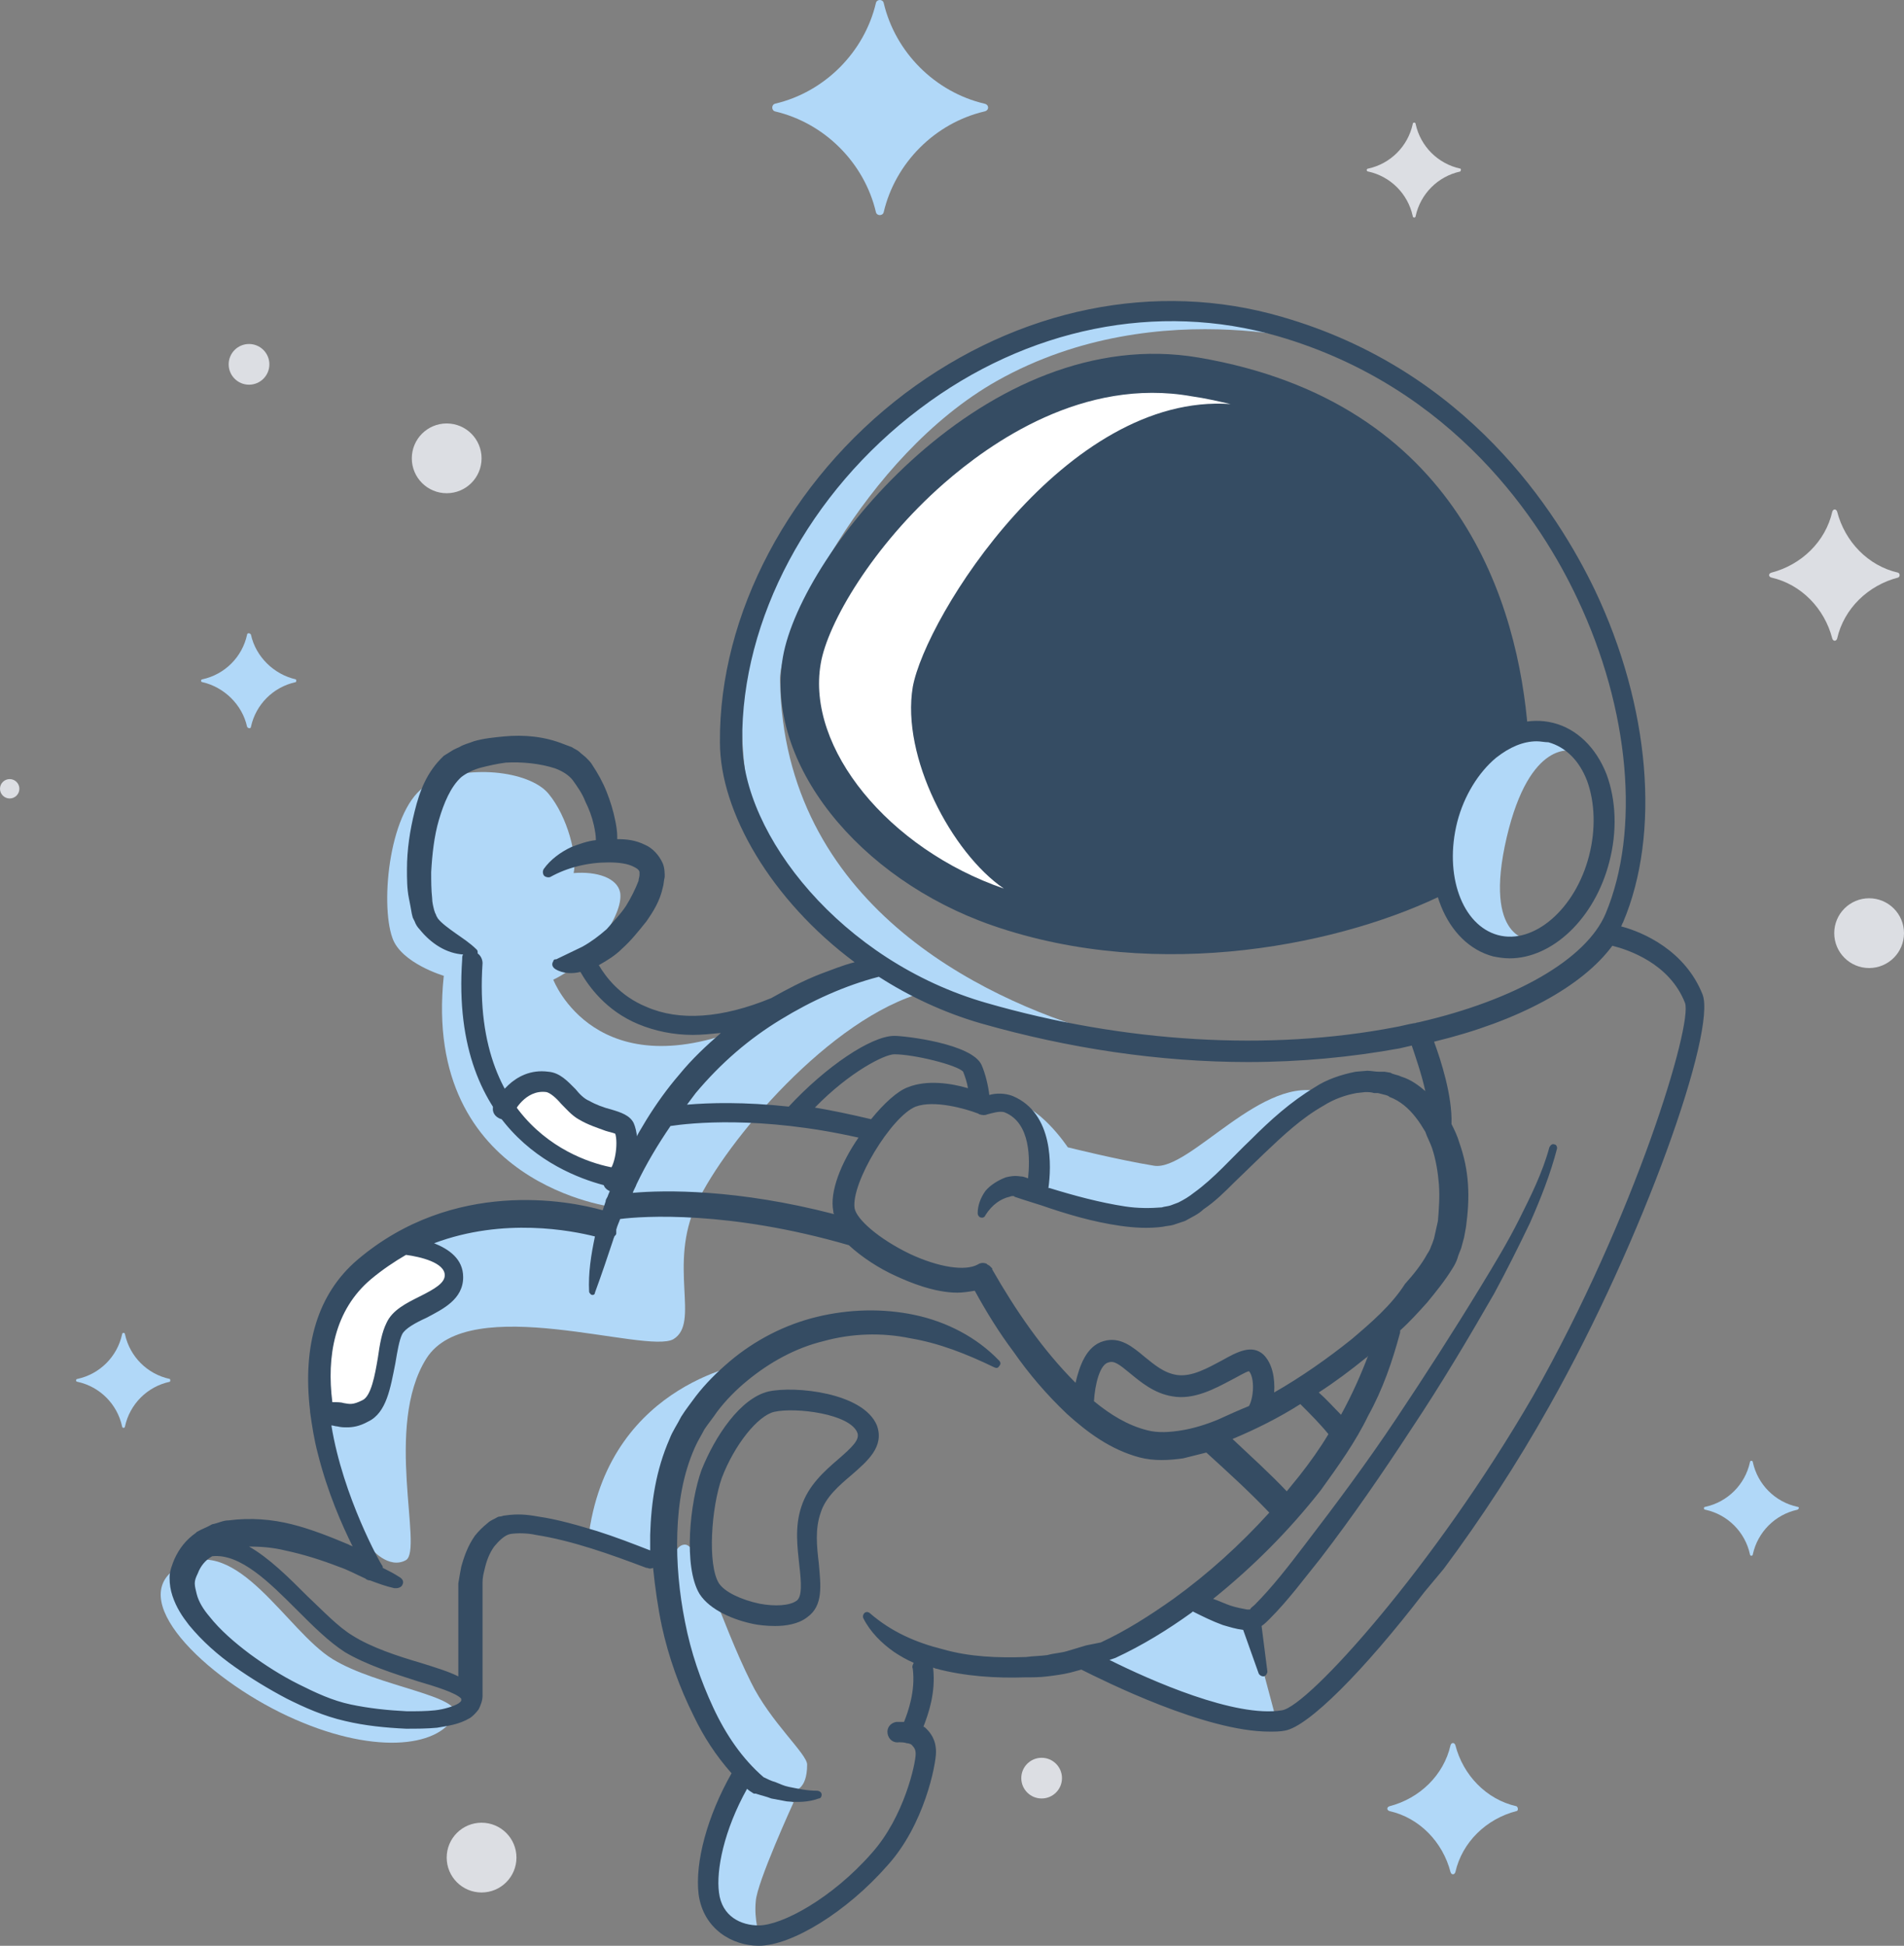 <?xml version="1.0" encoding="utf-8"?>
<!-- Generator: Adobe Illustrator 23.0.1, SVG Export Plug-In . SVG Version: 6.00 Build 0)  -->
<svg version="1.1" id="Camada_1" xmlns="http://www.w3.org/2000/svg" xmlns:xlink="http://www.w3.org/1999/xlink" x="0px" y="0px"
	 viewBox="0 0 196.5 200.8" style="enable-background:new 0 0 196.5 200.8;" xml:space="preserve">
<rect x="0" y="0" width="196.5" height="200.8" fill="#808080" stroke="none"/>
<style type="text/css">
	.st0{fill:#B1D8F8;}
	.st1{fill:#FFFFFF;}
	.st2{fill:#354C63;}
	.st3{fill:#DCDEE3;}
</style>
<g>
	<g>
		<path class="st0" d="M38.3,159.8c0,0,1.8,2.2,3.6,1.2c1.8-1.1-2.3-13.8,2.1-20.8s22.7-0.4,25.5-2c2.8-1.7-0.6-7.6,2.4-14
			c3-6.4,13.8-19.2,23.5-21.8c-3.9-1.4-5.6-3.3-5.6-3.3s-12.3,5.2-17.6,11c-5.3,5.7-9.4,15.7-9.4,15.7s-22-2.1-28,8.8
			C28.8,145.4,38.3,159.8,38.3,159.8z"/>
	</g>
	<g>
		<path class="st1" d="M32.8,145.7c0,0,3.5,1.4,5.3-0.3s1.2-6.3,2.7-8.5c1.6-2.1,6.1-2.7,6.1-5.5c0-2.7-4.8-3.4-5.8-3
			c-1,0.4-5.9,3.4-7,7S32.8,145.7,32.8,145.7z"/>
	</g>
	<g>
		<path class="st0" d="M77.5,140.6c0,0-14.4,1.9-16.7,17.5l7.5,2.8C68.3,160.9,67.3,146.6,77.5,140.6z"/>
	</g>
	<g>
		<path class="st0" d="M81.9,184.8c0,0,1.4,0,1.4-2.7c0-1.1-3.8-4.4-5.8-8.5c-3.2-6.4-5.3-14.2-6.8-14.2c-2.5,0-2.1,10.1,2.4,18.1
			C77.5,185.5,81.9,184.8,81.9,184.8z"/>
	</g>
	<g>
		<path class="st0" d="M122.8,165.1l6.2,2.2l2.8,10.5c0,0-6.1-0.7-10.6-2.3s-9.1-4.1-9.1-4.1L122.8,165.1z"/>
	</g>
	<g>
		<path class="st0" d="M162.3,77.5c0,0-4.4-1.3-6.8,8.9C153,97.1,158,97,158,97s-12.1,2-8.7-12.3C152.8,70.3,162.3,77.5,162.3,77.5z
			"/>
	</g>
	<g>
		<path class="st0" d="M136.7,112.8c-6.3-2.2-13.9,8.1-17.6,7.5c-3.7-0.6-8.9-1.9-8.9-1.9s-3.1-4.7-6.1-4.7c0,0,4.6,3.6,3.6,9.4
			c0,0,9.2,3.6,13.3,2.1C125.2,123.7,131.9,115.7,136.7,112.8z"/>
	</g>
	<g>
		<path class="st0" d="M113.5,106.6c-12.4-3.6-32.6-13.4-33-36.4c-0.1-4.7,8.6-23.1,22.4-30.9c16.9-9.5,35.5-3.4,35.5-3.4
			s-23.9-13.2-48.2,7.7c-19.3,16.5-13,41.1-11.3,44.3C85.8,100.9,99.1,105.9,113.5,106.6z"/>
	</g>
	<g>
		<path class="st2" d="M149.4,84.6c1.3-5,4.7-8.5,8.3-9.1c-1-13-7-34-34-38.6c-21.8-3.7-41,20-42.9,30.9s7.8,22.9,21.6,27.7
			c17.3,6,36.5,1.9,47-3.4C148.7,89.9,148.7,87.3,149.4,84.6z"/>
	</g>
	<g>
		<path class="st0" d="M81.9,186c0,0-3.8,8.3-3.9,10.2c-0.2,1.9,0.4,3.7,0.4,3.7s-6.5,0.2-5.2-7.8c0.8-5,3.5-8.6,3.5-8.6L81.9,186z"
			/>
	</g>
	<g>
		<path class="st0" d="M46.9,177.1c1.1-2.1-7.9-3-12.6-5.9s-9.8-12.9-15.7-9.6c-6,3.2,2.5,11.5,11.1,15.5S45.2,180.4,46.9,177.1z"/>
	</g>
	<g>
		<g>
			<g>
				<path class="st0" d="M77.7,105.7c-16.2,7-20.6-4.6-20.6-4.6l0,0c3.8-1.8,7.3-6.7,6.9-9c-0.3-1.5-2.4-2.2-4.8-2l0,0
					c0.4-1.7-0.6-5.8-2.6-8.2c-2-2.4-8.6-3.1-12.5-0.9s-4.9,12.2-3.6,15.8c0.9,2.6,5.3,3.9,5.3,3.9c-2.3,21.7,17.7,23.9,17.7,23.9
					s3.4-11.4,11.5-16.7"/>
			</g>
		</g>
	</g>
	<g>
		<path class="st1" d="M52,114.3c0,0,1.5-3.1,4.5-2.7c1.4,0.2,2.3,2,3.7,2.9c1.7,1.1,3.8,1.2,4.1,1.8c0.6,1.3,0.4,4.5-1.1,5.5
			C63.3,121.9,54.6,120.1,52,114.3z"/>
	</g>
	<g>
		<path class="st0" d="M101.6,11.5c-5.1,1.2-9.2,5.3-10.4,10.4c-0.1,0.4-0.7,0.4-0.8,0c-1.2-5.1-5.3-9.2-10.4-10.4
			c-0.4-0.1-0.4-0.7,0-0.8c5.1-1.2,9.2-5.3,10.4-10.4c0.1-0.4,0.7-0.4,0.8,0c1.2,5.1,5.3,9.2,10.4,10.4
			C102.1,10.8,102.1,11.4,101.6,11.5z"/>
	</g>
	<g>
		<path class="st3" d="M150.7,17.7c-2.3,0.5-4.1,2.3-4.6,4.6c0,0.2-0.3,0.2-0.3,0c-0.5-2.3-2.3-4.1-4.6-4.6c-0.2,0-0.2-0.3,0-0.3
			c2.3-0.5,4.1-2.3,4.6-4.6c0-0.2,0.3-0.2,0.3,0c0.5,2.3,2.3,4.1,4.6,4.6C150.8,17.4,150.8,17.6,150.7,17.7z"/>
	</g>
	<g>
		<path class="st0" d="M17.5,142.6c-2.3,0.5-4.1,2.3-4.6,4.6c0,0.2-0.3,0.2-0.3,0c-0.5-2.3-2.3-4.1-4.6-4.6c-0.2,0-0.2-0.3,0-0.3
			c2.3-0.5,4.1-2.3,4.6-4.6c0-0.2,0.3-0.2,0.3,0c0.5,2.3,2.3,4.1,4.6,4.6C17.6,142.3,17.6,142.6,17.5,142.6z"/>
	</g>
	<g>
		<path class="st0" d="M30.5,70.4c-2.3,0.5-4.1,2.3-4.6,4.6c0,0.2-0.3,0.2-0.4,0c-0.5-2.3-2.4-4.1-4.6-4.6c-0.2,0-0.2-0.3,0-0.3
			c2.3-0.5,4.1-2.3,4.6-4.6c0-0.2,0.3-0.2,0.4,0c0.5,2.3,2.4,4.1,4.6,4.6C30.6,70.1,30.6,70.4,30.5,70.4z"/>
	</g>
	<g>
		<path class="st0" d="M185.5,155.8c-2.3,0.5-4.1,2.3-4.6,4.6c0,0.2-0.3,0.2-0.3,0c-0.5-2.3-2.3-4.1-4.6-4.6c-0.2,0-0.2-0.3,0-0.3
			c2.3-0.5,4.1-2.3,4.6-4.6c0-0.2,0.3-0.2,0.3,0c0.5,2.3,2.3,4.1,4.6,4.6C185.7,155.5,185.7,155.7,185.5,155.8z"/>
	</g>
	<g>
		<path class="st3" d="M195.9,59.6c-3.1,0.8-5.6,3.2-6.3,6.3c-0.1,0.3-0.4,0.3-0.5,0c-0.8-3.1-3.2-5.6-6.3-6.3
			c-0.3-0.1-0.3-0.4,0-0.5c3.1-0.8,5.6-3.2,6.3-6.3c0.1-0.3,0.4-0.3,0.5,0c0.8,3.1,3.2,5.6,6.3,6.3
			C196.1,59.2,196.1,59.5,195.9,59.6z"/>
	</g>
	<g>
		<path class="st0" d="M156.5,186.9c-3.1,0.8-5.6,3.2-6.3,6.3c-0.1,0.3-0.4,0.3-0.5,0c-0.8-3.1-3.2-5.6-6.3-6.3
			c-0.3-0.1-0.3-0.4,0-0.5c3.1-0.8,5.6-3.2,6.3-6.3c0.1-0.3,0.4-0.3,0.5,0c0.8,3.1,3.2,5.6,6.3,6.3
			C156.7,186.5,156.7,186.9,156.5,186.9z"/>
	</g>
	<g>
		<path class="st1" d="M94.2,70.9c-1.2,7.2,4,17.1,9.4,20.8c-11.9-4.1-20.4-14.5-18.9-23.2c0.7-4.2,5.4-12.2,12.7-18.6
			c4.8-4.2,14.4-11,25.6-9c1.4,0.2,2.7,0.5,4,0.8C110,40.5,95.5,63.7,94.2,70.9z"/>
	</g>
	<g>
		<path class="st2" d="M155.8,98.9c-0.6,0-1.2-0.1-1.7-0.2c-4.9-1.3-7.5-7.7-5.8-14.4c0.8-3.2,2.5-5.9,4.7-7.7
			c2.3-1.9,4.9-2.6,7.3-2c2.4,0.6,4.4,2.5,5.5,5.3c1,2.7,1.1,5.9,0.3,9C164.6,94.8,160.2,98.9,155.8,98.9z M158.6,76.5
			c-1.4,0-2.8,0.6-4.2,1.7c-1.8,1.5-3.3,3.9-4,6.6c-1.4,5.5,0.5,10.7,4.2,11.7s8-2.7,9.4-8.2c0.7-2.7,0.6-5.5-0.2-7.7
			c-0.8-2.1-2.2-3.5-4-4C159.4,76.6,159,76.5,158.6,76.5z"/>
	</g>
	<g>
		<path class="st2" d="M146.4,105.5c-0.1,0-0.3,0.1-0.5,0.1l0,0C146.1,105.6,146.2,105.5,146.4,105.5z"/>
	</g>
	<g>
		<path class="st2" d="M63.3,123c-0.3,0-0.7-0.2-0.9-0.5c-0.3-0.5-0.2-1.2,0.3-1.5c0.8-0.6,1.1-3,0.8-4c-0.2-0.1-0.7-0.2-1-0.3
			c-0.8-0.3-1.8-0.6-2.8-1.2c-0.7-0.4-1.3-1.1-1.8-1.6c-0.5-0.6-1.1-1.1-1.5-1.2c-2.2-0.3-3.4,2.1-3.4,2.2c-0.3,0.5-0.9,0.8-1.5,0.5
			s-0.8-0.9-0.5-1.5c0.1-0.2,1.9-3.8,5.6-3.3c1.2,0.1,2,1,2.8,1.8c0.4,0.5,0.9,1,1.4,1.2c0.7,0.4,1.5,0.7,2.3,0.9
			c1,0.3,1.9,0.6,2.3,1.4c0.7,1.6,0.6,5.4-1.5,6.8C63.7,122.9,63.5,123,63.3,123z"/>
	</g>
	<g>
		<path class="st2" d="M79.3,143.6c-2.9,0.7-5.5,4.6-6.9,8.1c-1.2,3.3-1.9,10-0.2,12.8c1.1,1.7,3.6,2.7,5.6,3.1
			c0.5,0.1,1.3,0.2,2.2,0.2c1.1,0,2.4-0.2,3.3-0.9c1.7-1.2,1.4-3.3,1.2-5.6c-0.2-1.7-0.4-3.5,0.2-5.2c0.5-1.6,1.9-2.8,3.2-3.9
			c1.6-1.4,3.4-2.9,2.6-5.1C89.1,143.7,82,143,79.3,143.6z M86.5,150.6c-1.4,1.2-3.1,2.7-3.8,4.9c-0.7,2.1-0.4,4.2-0.2,6.1
			c0.2,1.7,0.3,3.2-0.3,3.6c-0.7,0.5-2.2,0.6-3.8,0.3c-1.9-0.4-3.6-1.2-4.2-2.1c-1.2-1.9-0.8-7.8,0.3-10.9c1.3-3.4,3.7-6.4,5.4-6.8
			c2.2-0.5,7.9,0.2,8.6,2.2C88.7,148.6,88,149.3,86.5,150.6z"/>
		<path class="st2" d="M149,161.9c3.8-5.1,7.6-10.9,10.9-16.8c9.7-17.2,17.3-38.8,15.8-42.5c-1.8-4.5-6.1-6.4-8.4-7
			c0.1-0.1,0.1-0.3,0.2-0.4c3.9-9.2,2.8-22.3-2.9-34.3c-3.9-8.1-13.2-22.7-32.3-28.2c-13-3.8-27.2-0.9-38.9,7.9
			c-11.9,9-19.2,22.8-19.1,36c0,7.2,5.3,16.3,13.9,22.7c-1.2,0.3-2.4,0.8-3.5,1.2c-1.8,0.7-3.5,1.6-5.1,2.5
			c-5.1,2.1-9.5,2.4-12.9,0.9c-2.7-1.1-4.2-3.1-4.9-4.3c0.9-0.5,1.7-1,2.4-1.7c0.9-0.8,1.7-1.8,2.5-2.8c0.7-1,1.4-2.1,1.7-3.5
			c0.1-0.3,0.1-0.7,0.2-1.1c0-0.4,0-0.9-0.2-1.4c-0.4-0.9-1.1-1.6-1.8-1.9c-1-0.5-1.9-0.6-2.9-0.6c0-0.1,0-0.2,0-0.3
			c0-0.5-0.1-1.1-0.2-1.6c-0.2-1-0.5-2-0.9-3s-0.9-1.9-1.5-2.8c-0.1-0.2-0.4-0.5-0.6-0.7c-0.2-0.2-0.5-0.4-0.7-0.6s-0.5-0.3-0.8-0.5
			l-0.8-0.3c-2-0.8-4.1-1-6.2-0.8c-1,0.1-2.1,0.2-3.1,0.5c-0.5,0.2-1,0.3-1.5,0.6c-0.2,0.1-0.5,0.2-0.8,0.4
			c-0.3,0.2-0.5,0.3-0.8,0.5c-1.8,1.7-2.5,3.7-3,5.7s-0.8,4-0.8,6c0,1,0,2,0.2,3c0.1,0.5,0.2,1,0.3,1.6l0.1,0.4l0.2,0.4
			c0.1,0.3,0.3,0.6,0.5,0.8c1.2,1.5,2.8,2.5,4.5,2.6c-0.1,0.1-0.1,0.3-0.1,0.5c-1.3,18.5,11.4,22.6,15.4,23.5
			c-0.1,0.3-0.3,0.7-0.4,1c-0.1,0.2-0.2,0.3-0.2,0.5c-0.1,0.3-0.2,0.6-0.3,0.9c-3.5-1-15.4-3.3-25.3,5.1c-4.1,3.5-5.7,8.8-4.9,15.6
			c0,0,0,0,0,0.1l0,0c0.2,1.4,0.4,2.8,0.8,4.3c1,4,2.5,7.4,3.6,9.6c-0.1-0.1-0.3-0.1-0.4-0.2c-1.9-0.8-3.9-1.6-5.9-2.1
			s-4.2-0.7-6.5-0.4c-0.6,0-1.1,0.3-1.7,0.4c-0.5,0.3-1.1,0.5-1.6,0.8l0,0c0,0,0,0-0.1,0.1c-1,0.7-1.7,1.6-2.2,2.7
			c-0.2,0.5-0.5,1.2-0.5,1.9s0.1,1.3,0.3,1.9c0.4,1.2,1,2.1,1.7,3c1.4,1.7,3,3.1,4.7,4.3s3.5,2.3,5.4,3.3c1.8,0.9,3.8,1.8,6,2.3
			c2.1,0.5,4.2,0.7,6.3,0.8c1.1,0,2.1,0,3.2-0.1c1.1-0.2,2.2-0.3,3.4-1c0.3-0.2,0.6-0.5,0.9-0.9c0.2-0.4,0.4-0.9,0.4-1.4v-11
			c0-0.2,0-0.4,0-0.7c0-0.5,0.1-0.9,0.2-1.3c0.2-0.9,0.5-1.7,1-2.4c0.5-0.6,1.1-1.2,1.7-1.3c0.7-0.1,1.7-0.1,2.6,0.1
			c3.8,0.6,7.7,2,11.4,3.4h0.1c0.2,0.1,0.4,0.1,0.6,0c0.2,2,0.5,4.1,0.9,6c0.7,3.2,1.8,6.3,3.3,9.3c1,2.1,2.3,4.1,3.9,5.9
			c-2.5,4.4-3.8,9.2-3.4,12.5c0.5,3.6,3.5,5.3,6.2,5.3c3.4,0,9.1-3.5,13.3-8.3c3.8-4.2,5-10.4,5-11.7s-0.6-2-1-2.4
			c-0.1-0.1-0.2-0.2-0.3-0.2c0.5-1.3,1.3-3.5,1-6.1c0.1,0,0.2,0.1,0.3,0.1c3,0.8,6.2,1,9.2,0.9c0.8,0,1.5,0,2.3-0.1s1.6-0.2,2.4-0.4
			c0.4-0.1,0.7-0.2,1.1-0.3c2.4,1.2,12.8,6.4,19.4,6.4c0.6,0,1.1,0,1.6-0.1c2.4-0.4,8.1-6.1,14.4-14.3L149,161.9z M76.6,76.5
			c-0.1-12.6,6.9-25.7,18.3-34.3c11.1-8.4,24.6-11.1,37-7.5c18.2,5.3,27.2,19.2,30.9,27.1c5.4,11.4,6.5,23.9,2.9,32.5
			c-2,4.7-9.3,8.9-19.3,11.2l0,0c-0.1,0-0.3,0.1-0.5,0.1c-0.6,0.1-1.3,0.3-1.9,0.4c-13,2.5-28,1.6-42.2-2.5
			C86.8,99.2,76.6,86.1,76.6,76.5z M134.2,144.9c1,1,2,2,2.9,3.1c-0.9,1.5-1.9,2.9-3,4.3c-0.4,0.5-0.9,1.1-1.3,1.6
			c-1.8-1.9-3.8-3.7-5.6-5.4C129.6,147.5,132,146.3,134.2,144.9z M125.7,146.5c-1.2,0.5-2.5,0.9-3.7,1.1c-1.2,0.2-2.5,0.3-3.6,0
			c-2-0.5-3.8-1.6-5.5-3c0.1-1.7,0.6-3.8,1.5-4c0.6-0.2,1.1,0.2,2.2,1.1c1.1,0.9,2.5,2.1,4.4,2.4c2.2,0.4,4.4-0.8,6.1-1.7
			c0.6-0.3,1.4-0.8,1.8-0.9c0.6,0.7,0.5,2.7,0,3.6C127.9,145.5,126.8,146,125.7,146.5z M136.1,143.7c1.7-1.1,3.3-2.3,4.9-3.6
			c0.1,0,0.1-0.1,0.2-0.2c-0.8,2.1-1.7,4.1-2.8,6.1C137.6,145.2,136.9,144.4,136.1,143.7z M139.5,138.2c-2.5,2-5.2,3.9-8,5.5
			c0.1-1.5-0.2-3-1.1-3.9c-1.2-1.1-2.7-0.3-4.3,0.6c-1.5,0.8-3.1,1.7-4.6,1.5c-1.4-0.2-2.4-1.1-3.4-1.9c-1.2-1-2.5-2.1-4.2-1.6
			c-1.8,0.5-2.5,2.6-2.9,4.3c-3.4-3.4-6.2-7.5-8.6-11.7c0,0,0,0,0-0.1l0,0c-0.1-0.1-0.2-0.2-0.3-0.3c-0.1,0-0.1-0.1-0.2-0.1
			l-0.1-0.1c-0.3-0.1-0.6-0.1-0.9,0.1c-1.3,0.7-4,0.3-7-1.1c-3.3-1.6-5.5-3.6-5.7-4.7c-0.4-2.6,3.8-9.5,6.3-10.5
			c1.9-0.7,5.1,0.2,6.4,0.7l0,0c0.1,0,0.1,0.1,0.2,0.1c0.3,0.1,0.6,0.1,0.8,0c0.4-0.1,1.3-0.4,1.8-0.2c2.7,1.1,2.6,4.9,2.4,6.8
			c-0.3-0.1-0.5-0.2-0.8-0.2c-0.6-0.1-1.1,0-1.5,0.1c-0.8,0.3-1.6,0.8-2.1,1.4c-0.5,0.7-0.8,1.5-0.8,2.3c0,0.2,0.1,0.3,0.2,0.4
			c0.2,0.1,0.5,0.1,0.6-0.2l0,0c0.7-1.1,1.6-1.7,2.5-1.9c0.2-0.1,0.5-0.1,0.5,0c0.3,0.1,0.6,0.2,0.9,0.3l1.9,0.6
			c2.6,0.9,5.3,1.7,8.1,2.1c1.4,0.2,2.9,0.3,4.4,0.1c0.4-0.1,0.8-0.1,1.1-0.2l1.2-0.4c0.7-0.4,1.4-0.7,1.9-1.2
			c1.2-0.8,2.2-1.8,3.2-2.8l3-2.9c2-1.9,3.9-3.7,6.2-5c1.1-0.7,2.3-1.1,3.4-1.3l0.9-0.1c0.3,0,0.6,0,0.9,0.1h0.4l0.4,0.1
			c0.3,0.1,0.6,0.1,0.8,0.3c1.1,0.4,2,1.2,2.7,2.1c0.4,0.5,0.7,1,1,1.5c0.2,0.6,0.5,1.1,0.7,1.7c0.4,1.2,0.6,2.5,0.7,3.7
			c0.1,1.3,0,2.6-0.1,3.8l-0.2,0.9l-0.2,0.9c-0.1,0.3-0.2,0.6-0.3,0.8c-0.1,0.3-0.2,0.5-0.4,0.8c-0.6,1.1-1.4,2.1-2.3,3.1
			C143.6,134.7,141.5,136.5,139.5,138.2z M86,125c0,0.1,0,0.2,0.1,0.3c-10-2.6-17.5-2.5-20.8-2.2c0.1-0.3,0.3-0.6,0.4-0.9
			c1-2.1,2.2-4.1,3.5-6c2-0.3,9.2-1.1,19.4,1.2C86.8,120,85.6,123,86,125z M84.1,114.3c3.6-3.7,7.2-5.5,8.2-5.5c2,0,6.5,1.1,7.1,1.8
			c0.2,0.5,0.4,1.1,0.5,1.7c-1.7-0.5-4.2-0.9-6.2-0.1c-1.1,0.4-2.5,1.7-3.8,3.3C87.8,115,85.9,114.6,84.1,114.3z M80.6,105.2
			c3.1-1.9,6.6-3.5,10.1-4.4c3.1,2,6.7,3.7,10.5,4.8c9.1,2.6,18.5,4,27.6,4c5.4,0,10.6-0.5,15.6-1.4c0.4-0.1,0.9-0.2,1.3-0.3
			c0.4,1.2,1,2.9,1.4,4.7c-0.7-0.6-1.5-1.2-2.5-1.5c-0.4-0.2-0.8-0.2-1.1-0.4l-0.6-0.1h-0.6c-0.4,0-0.8-0.1-1.2-0.1l-1.2,0.1
			c-1.5,0.3-3,0.8-4.2,1.6c-2.5,1.5-4.6,3.4-6.6,5.4c-2,1.9-3.8,4-5.9,5.5c-0.5,0.4-1,0.7-1.6,1l-0.8,0.3c-0.3,0.1-0.6,0.1-0.9,0.2
			c-1.2,0.1-2.5,0.1-3.8-0.1c-2.6-0.4-5.2-1.1-7.8-1.9h-0.1c0.3-2.1,0.6-7.7-3.7-9.5c-0.8-0.3-1.7-0.3-2.4-0.1
			c-0.1-0.9-0.4-2.2-0.8-3.1c-1-2.2-7.9-3-9-3c-2.4,0-7.1,3.2-10.9,7.3c-4.6-0.5-8.2-0.4-10.5-0.2c0.3-0.4,0.6-0.8,0.9-1.2
			C74.4,109.7,77.3,107.2,80.6,105.2z M49.8,99.4c0-0.4-0.2-0.8-0.5-1c0-0.2,0-0.3-0.1-0.4l0,0c-0.7-0.7-1.5-1.2-2.2-1.7
			s-1.4-1-1.8-1.5c-0.1-0.2-0.2-0.3-0.2-0.4l-0.1-0.2l-0.1-0.3c-0.1-0.4-0.2-0.8-0.2-1.2c-0.1-0.9-0.1-1.8-0.1-2.7
			c0.1-1.8,0.3-3.7,0.8-5.4c0.5-1.7,1.2-3.4,2.3-4.4c0.5-0.4,1.3-0.8,2.1-1c0.8-0.2,1.7-0.4,2.5-0.5c1.7-0.1,3.6,0.1,5.1,0.6
			c0.8,0.3,1.4,0.7,1.8,1.2c0.5,0.7,1,1.4,1.3,2.2c0.4,0.8,0.7,1.6,0.9,2.5c0.1,0.5,0.2,1,0.2,1.5c-0.9,0.1-1.7,0.4-2.5,0.7
			c-1.1,0.5-2.2,1.3-2.9,2.3c-0.1,0.2-0.1,0.4,0,0.6s0.5,0.3,0.7,0.2l0,0c1.8-1,3.9-1.5,6-1.5c1,0,2,0.1,2.7,0.5
			c0.4,0.2,0.5,0.4,0.5,0.5c0,0,0,0.2,0,0.3c0,0.2-0.1,0.4-0.1,0.6c-0.3,0.8-0.8,1.8-1.3,2.6c-0.6,0.9-1.3,1.6-2,2.4
			c-0.8,0.7-1.6,1.3-2.5,1.8L57.4,99h-0.1c-0.1,0-0.2,0.1-0.2,0.2c-0.2,0.3-0.1,0.6,0.2,0.8c0.8,0.5,1.8,0.5,2.6,0.3
			c0.8,1.4,2.6,4,6,5.4c1.7,0.7,3.6,1.1,5.6,1.1c0.9,0,1.9-0.1,2.9-0.2c-1.5,1.3-3,2.7-4.3,4.3c-2.5,2.9-4.5,6.3-6.1,9.7
			C61.1,120.3,48.6,117.2,49.8,99.4z M38.3,132c1.2-1,2.4-1.8,3.6-2.5c1.5,0.2,4,0.8,4,2.1c0,0.8-1,1.4-2.6,2.2
			c-1.4,0.7-2.8,1.4-3.4,2.7c-0.5,1-0.7,2.2-0.9,3.6c-0.3,1.8-0.7,4-1.6,4.4c-1,0.5-1.3,0.4-1.9,0.3c-0.3-0.1-0.7-0.1-1.2-0.1
			C33.7,140,34.5,135.2,38.3,132z M47.6,175.5c0,0,0,0.1-0.3,0.3c-0.5,0.3-1.5,0.6-2.4,0.7c-0.9,0.1-1.9,0.1-2.9,0.1
			c-2-0.1-3.9-0.3-5.8-0.7s-3.6-1.2-5.4-2.1c-1.8-0.9-3.5-2-5-3.1c-1.6-1.2-3.1-2.5-4.2-3.9c-0.6-0.7-1.1-1.5-1.3-2.3
			c-0.1-0.4-0.2-0.8-0.2-1.1s0.1-0.6,0.3-1c0.3-0.8,0.8-1.4,1.5-1.8c2.9-0.3,5.9,2.7,8.7,5.5c1.7,1.7,3.3,3.3,5,4.4
			c2.2,1.3,5,2.2,7.5,3c1.7,0.5,4,1.2,4.5,1.8C47.6,175.3,47.6,175.5,47.6,175.5z M112.1,169.8c-0.7,0.2-1.3,0.4-2,0.6
			c-0.7,0.2-1.3,0.2-2,0.4c-0.7,0.1-1.5,0.1-2.2,0.2c-2.9,0.1-5.8,0-8.6-0.8c-2.8-0.7-5.3-1.8-7.5-3.7c-0.1-0.1-0.3-0.2-0.5-0.1
			c-0.2,0.1-0.3,0.4-0.2,0.6c0.7,1.4,1.9,2.6,3.2,3.5c0.6,0.4,1.3,0.8,2,1.1c-0.1,0.2-0.2,0.4-0.1,0.6c0.3,2.3-0.5,4.5-0.9,5.5
			c-0.4,0-0.7,0-0.8,0c-0.6,0.1-1,0.6-0.9,1.2c0.1,0.6,0.6,1,1.2,0.9c0.2,0,0.5,0,0.8,0.1l0,0c0.2,0,0.5,0.1,0.6,0.3
			c0.1,0.1,0.3,0.3,0.3,0.8c0,1-1.2,6.5-4.5,10.2c-4.1,4.7-9.3,7.5-11.7,7.5c-1.8,0-3.8-0.9-4.1-3.4c-0.3-2.3,0.5-6.4,2.9-10.7
			c0.2,0.2,0.4,0.3,0.7,0.5h0.1H78c0.6,0.2,1.1,0.3,1.6,0.5c0.5,0.1,1.1,0.2,1.6,0.3c1.1,0.1,2.2,0.1,3.3-0.3c0.2,0,0.3-0.2,0.3-0.4
			s-0.2-0.4-0.5-0.4l0,0c-1,0-1.9-0.2-2.9-0.4c-0.5-0.1-0.9-0.3-1.4-0.5c-0.4-0.1-0.8-0.3-1.2-0.5c-2.2-1.9-3.9-4.4-5.2-7.2
			s-2.3-5.7-2.9-8.8c-0.6-3-0.9-6.1-0.8-9.2c0.1-3.1,0.6-6.1,1.8-8.8c0.3-0.7,0.7-1.3,1-1.9c0.4-0.6,0.9-1.2,1.3-1.8
			c0.9-1.2,2-2.3,3.1-3.2c2.3-1.9,5-3.4,7.9-4.1c2.9-0.8,6-0.9,8.9-0.3c3,0.5,5.8,1.6,8.7,3c0.2,0.1,0.4,0.1,0.5-0.1
			c0.2-0.2,0.2-0.4,0-0.6c-2.3-2.4-5.4-4-8.7-4.7s-6.8-0.6-10.1,0.2s-6.4,2.4-9,4.6c-1.3,1.1-2.5,2.3-3.5,3.6
			c-0.5,0.7-1,1.3-1.5,2.1c-0.4,0.8-0.9,1.5-1.2,2.3c-1.4,3.2-1.9,6.5-2,9.9c0,0.5,0,1,0,1.6c-1.8-0.7-3.6-1.4-5.5-2
			c-2-0.6-4-1.2-6.1-1.5c-1.1-0.2-2.1-0.3-3.4-0.1c-0.2,0-0.3,0.1-0.5,0.1s-0.3,0.1-0.5,0.2c-0.4,0.2-0.6,0.3-0.8,0.5
			c-0.5,0.4-0.9,0.8-1.3,1.3c-0.7,1-1.1,2.1-1.4,3.2c-0.1,0.5-0.2,1.1-0.3,1.7c0,0.3,0,0.6,0,0.9v0.8v6.1v1.8
			c-1-0.5-2.3-0.9-3.9-1.4c-2.4-0.7-5.1-1.6-7-2.8c-1.5-0.9-3-2.5-4.7-4.1c-1.9-1.9-3.9-3.9-6-5.1c1.2,0,2.5,0.1,3.7,0.4
			c1.9,0.4,3.8,1,5.6,1.7c0.9,0.3,1.8,0.8,2.7,1.2c0.1,0.1,0.3,0.2,0.5,0.2c0.8,0.3,1.6,0.6,2.5,0.8h0.2c0.2,0,0.5-0.1,0.6-0.3
			c0.2-0.3,0.1-0.6-0.2-0.8c-0.6-0.4-1.2-0.7-1.8-1c0-0.1,0-0.2-0.1-0.3s-4-7-5.2-14.4c0.2,0,0.4,0.1,0.6,0.1c0.4,0.1,0.7,0.1,1,0.1
			c0.6,0,1.3-0.1,2.2-0.6c1.9-0.9,2.3-3.5,2.8-6c0.2-1.2,0.4-2.4,0.7-3c0.3-0.6,1.4-1.2,2.5-1.7c1.7-0.9,3.8-1.9,3.8-4.2
			c0-1.9-1.5-2.9-3-3.5c7.2-2.7,14.2-1.3,16.6-0.7c-0.4,1.9-0.7,3.8-0.6,5.7c0,0.1,0.1,0.2,0.2,0.3c0.2,0.1,0.4,0,0.4-0.2
			c0.7-1.9,1.3-3.7,1.9-5.5c0-0.1,0.1-0.2,0.1-0.3c0.1-0.1,0.2-0.2,0.2-0.3c0-0.1,0-0.2,0-0.4c0.1-0.4,0.3-0.8,0.4-1.1
			c2.3-0.3,11.2-0.9,23.6,2.7c1.3,1.2,3.1,2.4,4.9,3.2c1.3,0.6,3.9,1.7,6.3,1.7c0.6,0,1.2-0.1,1.8-0.2c1.2,2.2,2.5,4.3,4,6.3
			c1.6,2.3,3.4,4.4,5.5,6.4c2.1,1.9,4.5,3.7,7.5,4.5c1.5,0.4,3.1,0.3,4.5,0.1c0.8-0.2,1.6-0.4,2.4-0.6c2.2,2,4.4,4,6.5,6.2
			c-3,3.3-6.3,6.3-9.9,8.9c-2.4,1.7-4.9,3.3-7.5,4.5L112.1,169.8z M132.3,176.5c-4.8,0.8-13.6-3.1-17.8-5.2l0.6-0.2
			c2.8-1.3,5.4-2.9,7.9-4.7c0,0,0,0,0.1-0.1c1,0.5,2,1,3.1,1.4c0.7,0.2,1.3,0.4,2.1,0.5l1.6,4.5c0.1,0.2,0.3,0.3,0.5,0.3
			s0.4-0.3,0.4-0.5l-0.6-4.7c0.3-0.2,0.6-0.5,0.8-0.7c2-2,3.6-4.2,5.3-6.3c3.3-4.3,6.4-8.8,9.4-13.4c3-4.5,5.8-9.2,8.5-13.9
			c1.3-2.4,2.5-4.8,3.7-7.3c1.1-2.5,2.1-5,2.8-7.7c0-0.2-0.1-0.4-0.3-0.4c-0.2-0.1-0.4,0.1-0.5,0.3l0,0c-0.7,2.6-1.9,5-3.1,7.4
			c-1.2,2.4-2.6,4.7-4,7c-2.8,4.6-5.7,9.1-8.7,13.6s-6.2,8.8-9.5,13.1c-1.6,2.1-3.3,4.3-5.1,6.1c-0.2,0.2-0.4,0.3-0.5,0.5
			c-0.1,0-0.2,0-0.3,0l0,0c-0.5-0.1-1.1-0.2-1.7-0.4c-0.6-0.2-1.2-0.5-1.8-0.7c4.1-3.3,7.8-7,11.1-11.2c1.8-2.5,3.6-5,4.9-7.7
			c1.5-2.7,2.5-5.6,3.3-8.6c0-0.1,0-0.1,0-0.2c1-0.9,1.9-1.9,2.8-2.9c0.9-1.1,1.8-2.2,2.6-3.5c0.2-0.3,0.4-0.7,0.5-1
			c0.1-0.4,0.3-0.8,0.4-1.1l0.3-1.1l0.2-1.1c0.2-1.5,0.3-2.9,0.2-4.4s-0.4-2.9-0.9-4.3c-0.2-0.7-0.5-1.3-0.8-1.9
			c0.1-2.9-1.1-6.6-1.8-8.5c8.7-2.1,15.3-5.7,18.4-9.9c1.6,0.4,5.9,1.8,7.5,5.9c0.8,2.2-5.1,21.9-15.7,40.6
			C148,161.7,135,176.1,132.3,176.5z"/>
	</g>
	<g>
		<circle class="st3" cx="46.1" cy="47.3" r="3.6"/>
	</g>
	<g>
		<circle class="st3" cx="25.7" cy="37.6" r="2.1"/>
	</g>
	<g>
		<circle class="st3" cx="49.7" cy="191.7" r="3.6"/>
	</g>
	<g>
		<circle class="st3" cx="192.9" cy="96.3" r="3.6"/>
	</g>
	<g>
		<circle class="st3" cx="107.5" cy="183.5" r="2.1"/>
	</g>
	<g>
		<circle class="st3" cx="1" cy="81.4" r="1"/>
	</g>
</g>
</svg>
